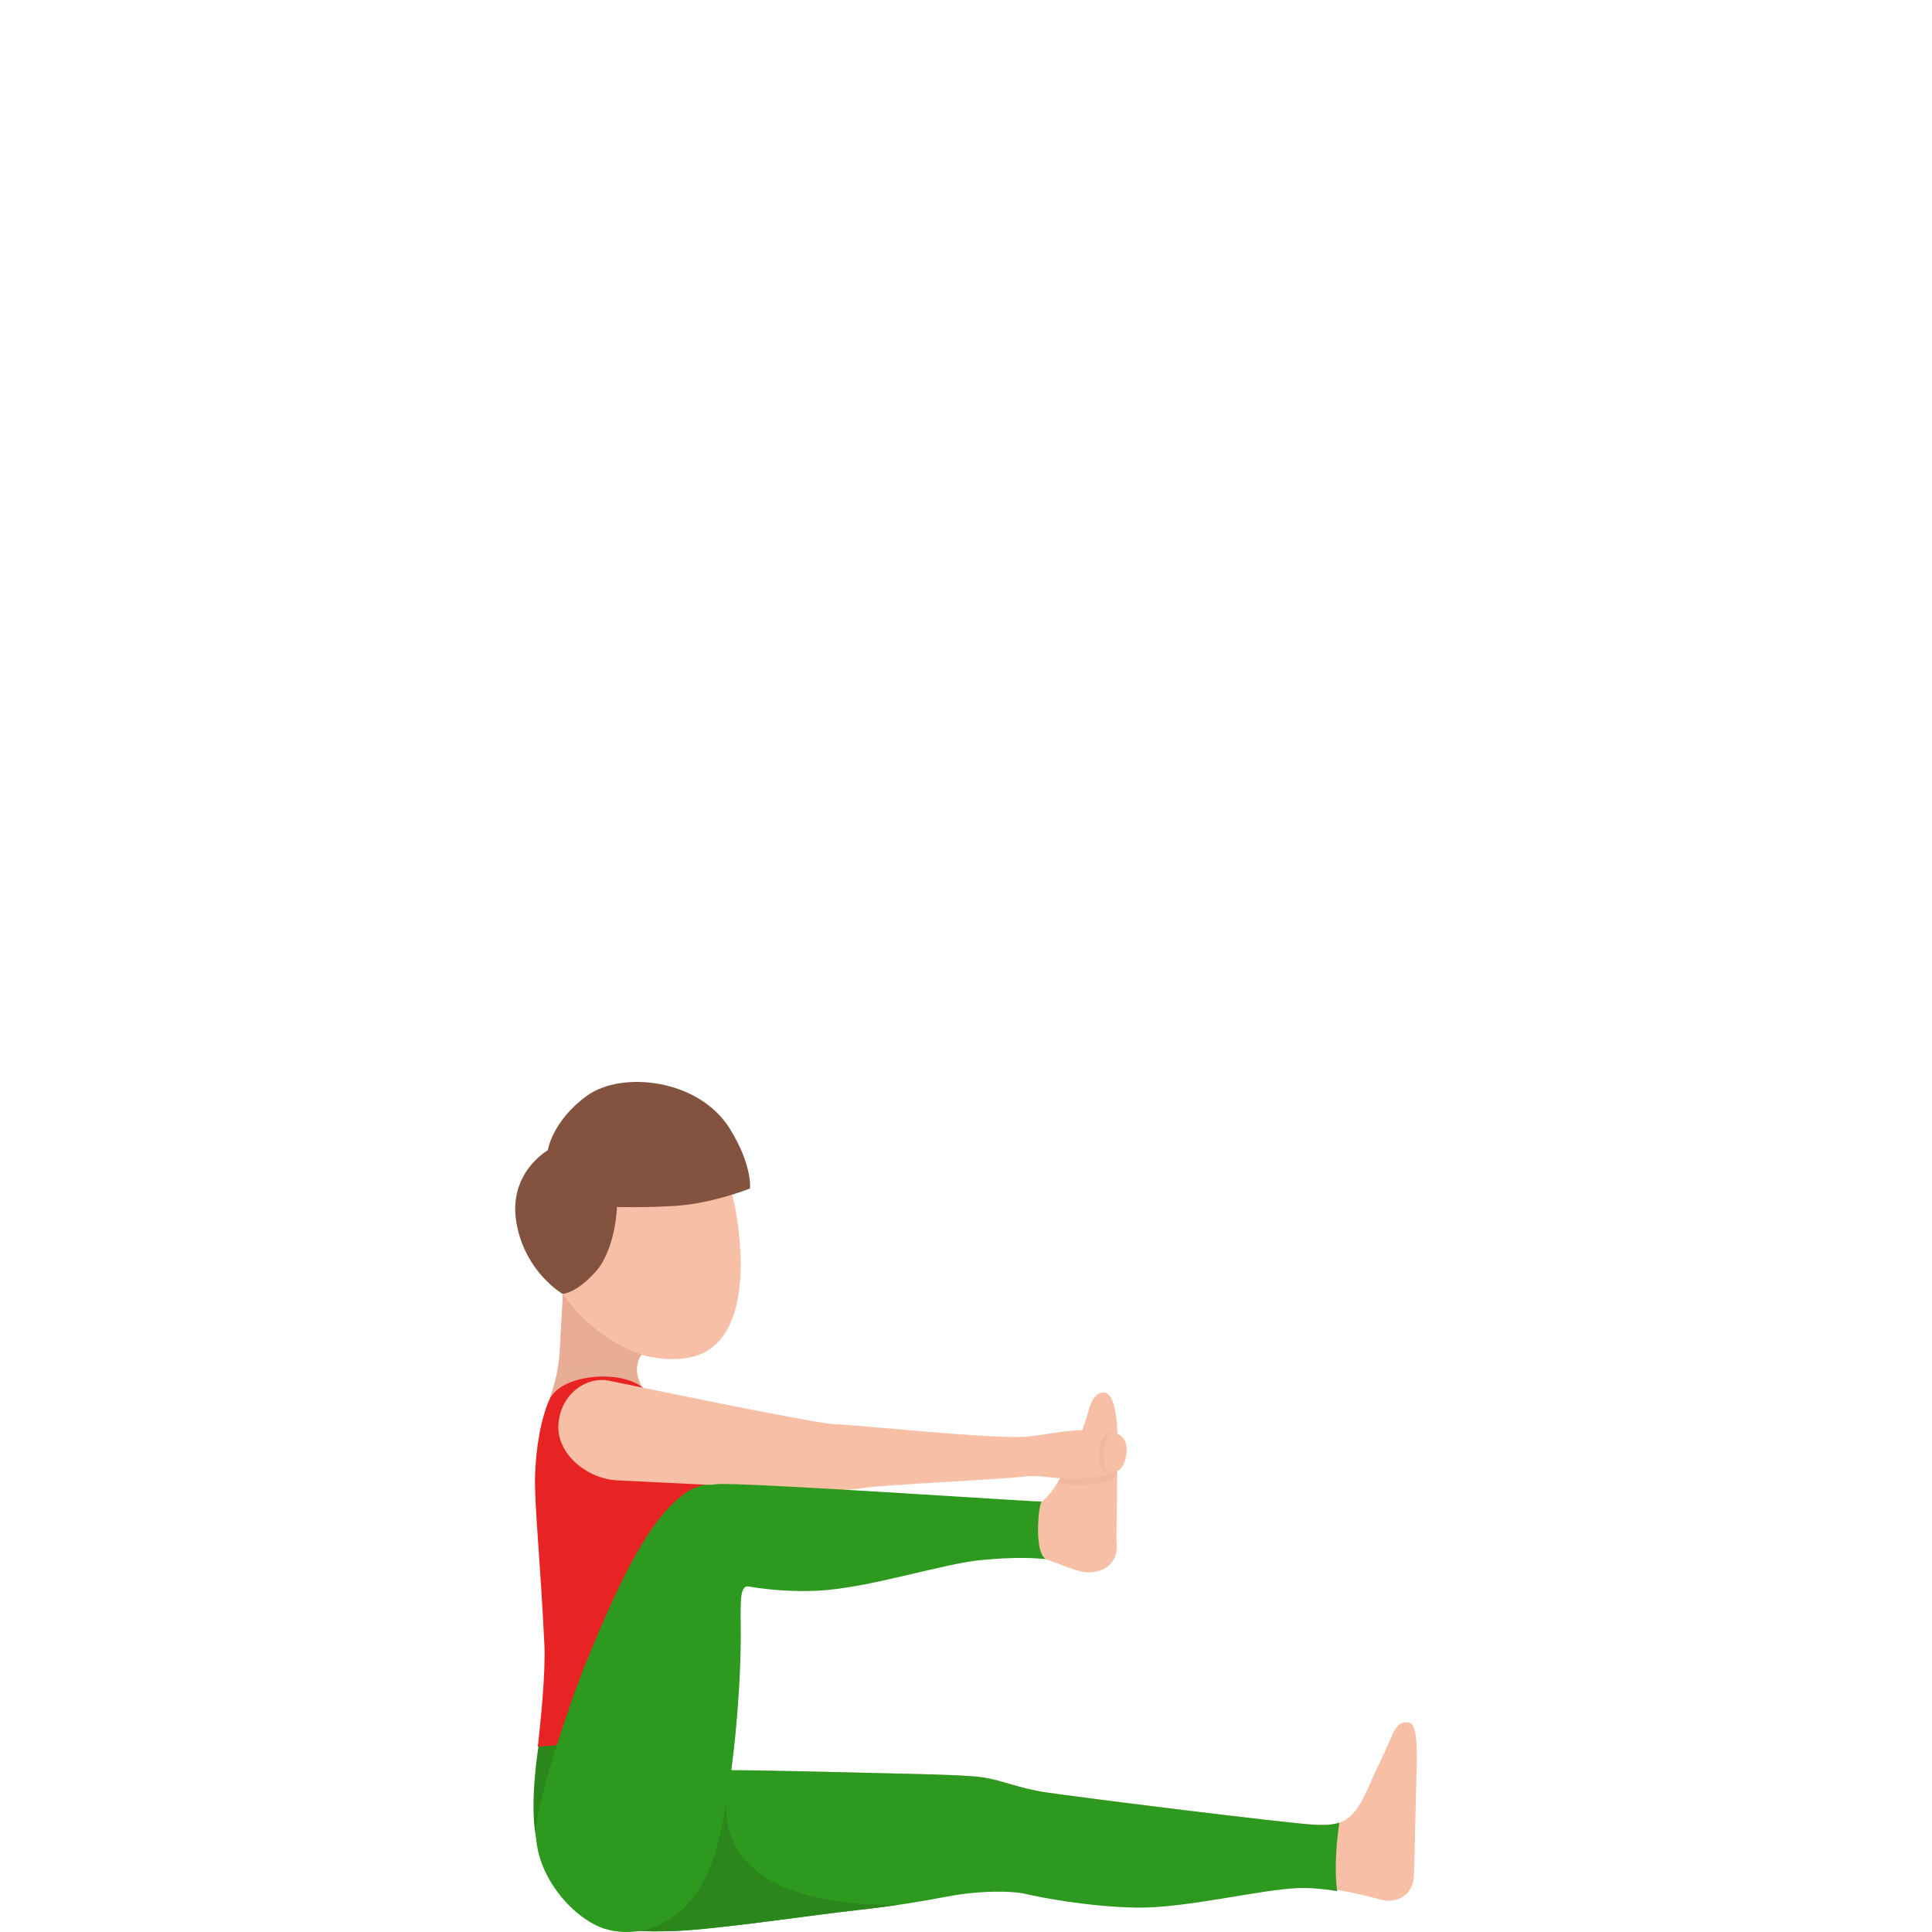 <svg width="300" height="300" viewBox="0 0 300 300" fill="none" xmlns="http://www.w3.org/2000/svg">
<path d="M216.179 269.442C214.672 272.952 213.759 274.582 212.664 277.126C210.214 282.838 208.507 283.542 204.27 283.351C200.032 283.16 167.538 279.087 162.377 278.312C158.21 277.689 155.69 276.472 152.738 276.01C149.785 275.557 143.198 275.507 130.566 275.185C113.386 274.742 109.771 276.241 93.223 275.245C85.561 274.783 85.822 286.067 88.584 292.584C91.425 299.292 95.02 299.945 104.339 299.684C110.875 299.503 126.52 297.129 132.816 296.456C142.144 295.44 146.402 294.344 149.424 293.931C152.456 293.519 156.885 293.358 159.254 293.911C161.624 294.464 169.155 295.923 176.515 296.033C184.217 296.144 195.714 293.207 201.578 293.006C205.645 292.865 210.144 293.841 214.512 294.998C216.761 295.591 219.482 294.434 219.572 291.045L219.964 275.135C220.044 271.746 220.105 267.793 218.85 267.501C217.956 267.29 217.032 267.441 216.179 269.442Z" fill="#F7C0A6"/>
<path d="M207.974 283.019C206.96 283.361 205.775 283.412 204.269 283.351C200.032 283.16 167.538 279.087 162.377 278.313C158.21 277.689 155.689 276.473 152.737 276.01C149.785 275.557 143.198 275.507 130.566 275.185C113.385 274.742 109.108 274.853 93.222 274.793C85.541 274.762 85.822 286.067 88.583 292.584C91.425 299.292 95.02 300.127 104.338 299.865C110.875 299.684 126.519 297.311 132.815 296.637C142.144 295.621 146.401 294.525 149.424 294.113C152.456 293.7 156.884 293.539 159.254 294.093C161.624 294.646 169.155 296.104 176.515 296.214C184.217 296.325 195.714 293.388 201.578 293.187C203.516 293.117 205.555 293.308 207.633 293.65C207.141 289.949 207.603 285.493 207.974 283.019Z" fill="#2E991F"/>
<path d="M101.275 210.729C100.954 210.608 100.602 210.387 100.181 210.276C94.256 208.818 90.521 204.584 87.338 200.893C87.478 201.245 87.097 205.751 86.946 209.261C86.776 213.203 85.862 215.798 84.707 218.986L100.693 216.713C97.429 212.941 99.638 210.327 99.638 210.327C100.191 210.457 100.733 210.669 101.275 210.729Z" fill="#E8AD95"/>
<path d="M99.218 210.186C101.738 211.021 104.369 211.292 106.979 210.809C115.193 209.311 116.077 198.107 114.179 187.638C112.281 177.168 103.606 173.427 96.858 174.664C90.1 175.891 81.475 182.348 83.844 192.717C86.937 206.213 99.218 210.186 99.218 210.186Z" fill="#F7C0A6"/>
<path d="M156.271 241.624C158.541 241.342 160.107 241.333 161.764 241.886C164.264 242.72 167.407 244.199 169.024 244.158C171.484 244.098 173.824 242.771 173.362 239.241L173.532 224.537C173.593 219.036 172.789 216.31 171.434 216.21C170.47 216.139 169.536 217.024 168.964 219.247C167.96 223.139 163.682 233.387 160.75 233.548C159.886 233.599 158.481 233.558 156.723 233.468C156.924 236.988 156.633 238.245 156.271 241.624Z" fill="#F7C0A6"/>
<path d="M84.185 267.853C84.185 267.853 81.675 280.093 83.512 286.459C85.35 292.825 94.056 276.734 94.056 271.041C94.066 265.339 84.185 267.853 84.185 267.853Z" fill="#2B871B"/>
<path d="M85.34 217.296C84.004 220.162 83.211 224.789 83.081 229.244C82.96 233.388 83.914 242.499 84.527 255.292C84.748 259.828 83.934 267.361 83.513 271.253C94.939 269.865 106.045 272.942 108.375 273.153C113.134 248.202 110.845 231.939 108.596 226.8C105.192 219.016 101.326 216.532 99.468 215.224C95.883 212.67 87.117 213.464 85.34 217.296Z" fill="#E82323"/>
<path d="M112.271 230.692C116.267 231.819 121.097 244.4 115.976 246.311C115.022 246.663 114.962 248.01 115.022 252.365C115.183 262.945 113.456 281.792 110.363 289.657C105.985 300.77 96.928 301.052 92.69 299.03C87.559 296.576 82.468 289.667 83.312 283.15C83.975 278.071 88.322 264.625 91.305 257.424C96.195 245.577 103.565 228.228 112.271 230.692Z" fill="#2E991F"/>
<path opacity="0.4" d="M86.675 212.147C86.815 211.262 86.916 210.317 86.956 209.281C87.107 205.761 87.488 201.265 87.348 200.913C89.828 204.282 94.186 208.808 100.281 210.508C100.17 210.538 99.889 210.337 99.759 210.367C99.719 210.357 99.688 210.357 99.638 210.347C99.638 210.347 99.618 210.377 99.598 210.407C96.646 211.142 90.862 212.087 86.675 212.147Z" fill="#E8AD95"/>
<path d="M85.059 178.617C85.059 178.617 85.751 174.041 91.154 170.139C96.556 166.237 108.465 167.534 113.275 175.187C116.89 180.95 116.458 184.55 116.458 184.55C116.458 184.55 110.734 186.844 105.031 187.236C100.141 187.568 95.803 187.417 95.803 187.417C95.803 187.417 95.622 194.034 92.429 197.544C89.366 200.914 87.348 200.913 87.348 200.913C87.348 200.913 81.474 197.504 80.179 189.8C78.883 182.096 85.059 178.617 85.059 178.617Z" fill="#845340"/>
<path d="M94.547 214.39C101.707 215.878 127.101 221.128 129.672 221.158C132.704 221.198 154.102 223.511 159.334 223.089C161.995 222.878 165.218 222.053 168.983 222.043C170.429 222.043 171.765 222.113 172.839 222.395C174.556 222.848 175.149 223.954 174.878 225.895C174.727 226.981 174.396 228.118 173.13 228.64C171.685 229.234 169.837 229.425 168.331 229.626C165.519 229.998 162.035 228.962 159.223 229.264C154.464 229.787 137.223 230.561 134.351 231.014C131.861 231.416 128.266 231.527 126.358 231.396C124.45 231.265 95.622 229.857 95.622 229.857C90.902 229.505 86.193 225.513 86.735 220.846C87.267 216.16 91.284 213.716 94.547 214.39Z" fill="#F7C0A6"/>
<path d="M126.961 247.005C119.43 247.357 113.697 245.868 110.574 245.265C107.451 244.662 102.701 241.474 103.876 236.274C104.951 231.507 107.632 230.823 111.317 230.461C115.002 230.099 159.806 233.176 161.744 233.156C161.744 233.156 161.383 233.629 161.232 236.113C161.072 238.597 161.262 241.262 162.367 242.097C158.933 241.725 154.886 241.996 152.326 242.248C146.361 242.811 134.844 246.633 126.961 247.005Z" fill="#2E991F"/>
<path opacity="0.4" d="M172.729 222.415C172.729 222.415 171.675 222.546 171.384 225.593C171.133 228.228 172.197 228.731 172.639 228.731C172.639 228.731 170.42 228.982 170.661 225.593C170.912 222.103 172.729 222.415 172.729 222.415Z" fill="#E8AD95"/>
<path opacity="0.4" d="M164.627 229.516C164.627 229.516 166.113 229.767 168.151 229.576C170.19 229.385 171.887 229.164 173.513 228.349L173.423 229.194C173.423 229.194 170.822 231.346 164.175 230.29L164.627 229.516Z" fill="#E8AD95"/>
<path d="M112.903 279.318C112.21 283.472 111.357 287.133 110.363 289.657C107.702 296.415 103.304 299.171 99.317 299.835C100.783 299.915 102.44 299.905 104.338 299.855C110.875 299.674 126.519 297.301 132.815 296.627C135.486 296.335 137.725 296.043 139.653 295.752C117.603 296.144 111.829 287.092 112.903 279.318Z" fill="#2B871B"/>
</svg>
